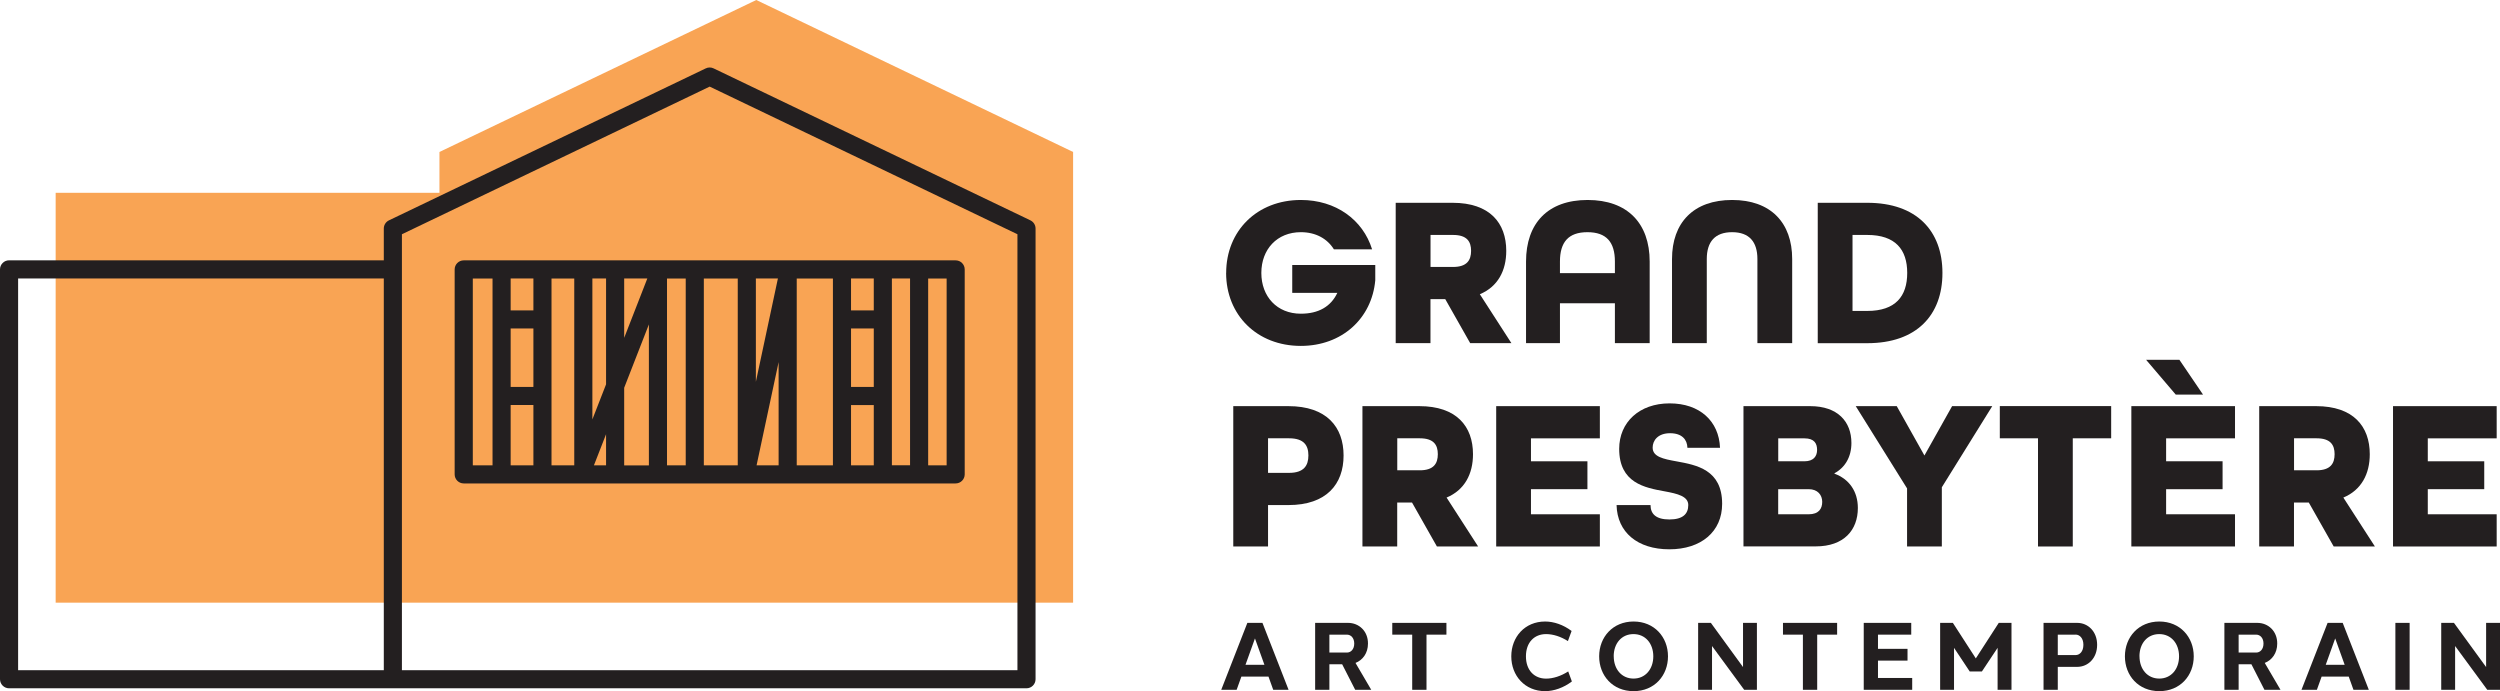 <?xml version="1.0" encoding="UTF-8"?>
<svg xmlns="http://www.w3.org/2000/svg" id="Calque_2" viewBox="0 0 496.81 137.35">
  <defs>
    <style>.cls-1{fill:#f9a454;}.cls-2{fill:#231f20;}</style>
  </defs>
  <g id="Calque_1-2">
    <g>
      <g>
        <path class="cls-2" d="m243.67,54.24c0-8.36,6.14-14.5,14.84-14.5,6.95,0,12.33,3.92,14.16,9.81h-7.59c-1.32-2.13-3.62-3.41-6.57-3.41-4.73,0-7.85,3.41-7.85,8.1s3.11,8.1,7.85,8.1c3.5,0,5.97-1.41,7.25-4.14h-8.96v-5.54h16.5v3.03c-.68,7.59-6.61,13.05-14.8,13.05-8.7,0-14.84-6.14-14.84-14.5Z"></path>
        <path class="cls-2" d="m277.37,40.3h11.3c7.38,0,10.66,4.01,10.66,9.55,0,3.92-1.66,7.12-5.25,8.62l6.27,9.72h-8.19l-4.95-8.74h-2.94v8.74h-6.91v-27.89Zm11.39,12.75c2.77,0,3.58-1.36,3.58-3.2s-.81-3.16-3.58-3.16h-4.48v6.35h4.48Z"></path>
        <path class="cls-2" d="m303.26,51.98c0-7.59,4.31-12.24,12.24-12.24s12.33,4.65,12.33,12.24v16.21h-6.91v-7.93h-10.92v7.93h-6.74v-16.21Zm17.66,2.3v-2.3c0-3.84-1.66-5.84-5.46-5.84s-5.46,2-5.46,5.84v2.3h10.92Z"></path>
        <path class="cls-2" d="m332.27,51.47c0-7.21,4.26-11.73,11.94-11.73s11.94,4.52,11.94,11.73v16.72h-6.91v-16.72c0-3.41-1.62-5.33-5.03-5.33s-5.03,1.92-5.03,5.33v16.72h-6.91v-16.72Z"></path>
        <path class="cls-2" d="m361.23,40.3h9.85c9.81,0,14.93,5.59,14.93,13.95s-5.12,13.95-14.93,13.95h-9.85v-27.89Zm9.85,21.49c5.59,0,7.93-2.9,7.93-7.55s-2.35-7.55-7.93-7.55h-2.94v15.1h2.94Z"></path>
        <path class="cls-2" d="m245.08,80.71h10.96c7.59,0,10.96,4.14,10.96,9.81s-3.37,9.85-10.96,9.85h-4.05v8.23h-6.91v-27.89Zm11.09,13.26c2.94,0,3.84-1.45,3.84-3.46s-.9-3.41-3.84-3.41h-4.18v6.87h4.18Z"></path>
        <path class="cls-2" d="m270.76,80.71h11.3c7.38,0,10.66,4.01,10.66,9.55,0,3.92-1.66,7.12-5.25,8.62l6.27,9.72h-8.19l-4.95-8.74h-2.94v8.74h-6.91v-27.89Zm11.39,12.75c2.77,0,3.58-1.36,3.58-3.2s-.81-3.16-3.58-3.16h-4.48v6.35h4.48Z"></path>
        <path class="cls-2" d="m297.33,80.71h20.6v6.4h-13.69v4.56h11.22v5.54h-11.22v4.99h13.69v6.4h-20.6v-27.89Z"></path>
        <path class="cls-2" d="m321.26,100.37h6.74c0,1.75,1.07,2.86,3.75,2.86s3.75-1.11,3.75-2.86-2.13-2.26-4.69-2.73c-3.97-.72-9.04-1.66-9.04-8.44,0-5.29,4.01-9.04,10.02-9.04s9.81,3.54,10.02,8.83h-6.48c-.04-1.62-1.07-2.9-3.45-2.9s-3.46,1.41-3.46,2.86c0,1.83,2.13,2.26,4.73,2.73,4.01.73,9.08,1.66,9.08,8.44,0,5.54-4.18,9.04-10.49,9.04s-10.36-3.37-10.49-8.79Z"></path>
        <path class="cls-2" d="m346.47,80.71h13.26c5.46,0,8.19,3.07,8.19,7.33,0,2.73-1.24,4.86-3.37,6.01v.08c2.94,1.07,4.65,3.54,4.65,6.82,0,4.39-2.77,7.63-8.36,7.63h-14.37v-27.89Zm12.11,10.96c1.83,0,2.52-1.02,2.52-2.26s-.51-2.3-2.52-2.3h-5.2v4.56h5.2Zm.85,10.53c2,0,2.69-1.11,2.69-2.47s-.9-2.52-2.69-2.52h-6.06v4.99h6.06Z"></path>
        <path class="cls-2" d="m378.97,97.04l-10.19-16.33h8.15l5.5,9.81,5.5-9.81h7.98l-10.02,16.12v11.77h-6.91v-11.56Z"></path>
        <path class="cls-2" d="m405,87.1h-7.59v-6.4h22.13v6.4h-7.63v21.5h-6.91v-21.5Z"></path>
        <path class="cls-2" d="m423.55,80.71h20.6v6.4h-13.69v4.56h11.22v5.54h-11.22v4.99h13.69v6.4h-20.6v-27.89Zm2.94-9.21h6.61l4.69,6.91h-5.42l-5.89-6.91Z"></path>
        <path class="cls-2" d="m448.97,80.71h11.3c7.38,0,10.66,4.01,10.66,9.55,0,3.92-1.66,7.12-5.25,8.62l6.27,9.72h-8.19l-4.95-8.74h-2.94v8.74h-6.91v-27.89Zm11.39,12.75c2.77,0,3.58-1.36,3.58-3.2s-.81-3.16-3.58-3.16h-4.48v6.35h4.48Z"></path>
        <path class="cls-2" d="m475.55,80.71h20.6v6.4h-13.69v4.56h11.22v5.54h-11.22v4.99h13.69v6.4h-20.6v-27.89Z"></path>
      </g>
      <g>
        <path class="cls-2" d="m253.02,137.08l-.94-2.62h-5.39l-.94,2.62h-3.06l5.19-13.3h3l5.19,13.3h-3.06Zm-1.75-4.97l-1.88-5.24-1.88,5.24h3.77Z"></path>
        <path class="cls-2" d="m264.18,132.01v5.07h-2.83v-13.3h6.55c2.16,0,3.97,1.64,3.95,4.12,0,1.89-1.04,3.28-2.48,3.84l3.13,5.34h-3.19l-2.59-5.07h-2.54Zm3.49-2.33c.76,0,1.45-.63,1.45-1.79,0-1.13-.68-1.77-1.45-1.77h-3.49v3.56h3.49Z"></path>
        <path class="cls-2" d="m283.48,126.12v10.96h-2.84v-10.96h-3.96v-2.34h10.76v2.34h-3.96Z"></path>
        <path class="cls-2" d="m312.31,125.4l-.73,2c-1.42-.91-2.97-1.39-4.34-1.39-2.33,0-4,1.64-4,4.42s1.67,4.43,4.01,4.43c1.38,0,2.96-.51,4.39-1.43l.73,1.99c-1.64,1.26-3.59,1.92-5.3,1.93-4.06,0-6.74-3.09-6.74-6.92s2.68-6.93,6.74-6.92c1.7,0,3.61.64,5.24,1.88Z"></path>
        <path class="cls-2" d="m331.47,130.43c0,3.82-2.69,6.92-6.84,6.92s-6.84-3.09-6.84-6.92,2.72-6.92,6.84-6.92,6.84,3.09,6.84,6.92Zm-10.78,0c0,2.56,1.59,4.42,3.93,4.42s3.93-1.86,3.93-4.42-1.58-4.42-3.94-4.42-3.93,1.85-3.93,4.42Z"></path>
        <path class="cls-2" d="m349.14,137.08h-2.53l-6.39-8.7v8.7h-2.76v-13.3h2.53l6.39,8.78v-8.78h2.76v13.3Z"></path>
        <path class="cls-2" d="m361.12,126.12v10.96h-2.84v-10.96h-3.96v-2.34h10.76v2.34h-3.96Z"></path>
        <path class="cls-2" d="m380,137.08h-9.63v-13.3h9.44v2.34h-6.61v2.82h5.87v2.34h-5.87v3.45h6.8v2.34Z"></path>
        <path class="cls-2" d="m399.73,137.08h-2.76v-8.34l-3.12,4.7h-2.42l-3.12-4.7v8.34h-2.76v-13.3h2.53l4.56,7.06,4.56-7.06h2.53v13.3Z"></path>
        <path class="cls-2" d="m412.8,123.78c2.16,0,3.96,1.74,3.95,4.37,0,2.65-1.81,4.37-3.95,4.37h-3.87v4.56h-2.83v-13.3h6.7Zm-.33,2.34h-3.54v4.06h3.54c.8,0,1.55-.69,1.55-2.04,0-1.33-.75-2.03-1.55-2.03Z"></path>
        <path class="cls-2" d="m435.95,130.43c0,3.82-2.69,6.92-6.84,6.92s-6.84-3.09-6.84-6.92,2.72-6.92,6.84-6.92,6.84,3.09,6.84,6.92Zm-10.78,0c0,2.56,1.59,4.42,3.93,4.42s3.93-1.86,3.93-4.42-1.58-4.42-3.94-4.42-3.93,1.85-3.93,4.42Z"></path>
        <path class="cls-2" d="m444.87,132.01v5.07h-2.83v-13.3h6.55c2.16,0,3.97,1.64,3.95,4.12,0,1.89-1.04,3.28-2.48,3.84l3.13,5.34h-3.19l-2.59-5.07h-2.54Zm3.49-2.33c.76,0,1.45-.63,1.45-1.79,0-1.13-.68-1.77-1.45-1.77h-3.49v3.56h3.49Z"></path>
        <path class="cls-2" d="m467.69,137.08l-.94-2.62h-5.39l-.94,2.62h-3.06l5.19-13.3h3l5.19,13.3h-3.06Zm-1.75-4.97l-1.88-5.24-1.88,5.24h3.77Z"></path>
        <path class="cls-2" d="m476.02,137.08v-13.3h2.83v13.3h-2.83Z"></path>
        <path class="cls-2" d="m496.81,137.08h-2.53l-6.39-8.7v8.7h-2.76v-13.3h2.53l6.39,8.78v-8.78h2.76v13.3Z"></path>
      </g>
      <g>
        <polygon class="cls-1" points="150.29 0 87.33 30.2 87.33 38.32 11.06 38.32 11.06 119.77 87.33 119.77 213.25 119.77 213.25 30.2 150.29 0"></polygon>
        <g>
          <path class="cls-2" d="m204.77,43.79l-62.96-30.2c-.49-.24-1.07-.24-1.56,0l-62.96,30.2c-.62.3-1.02.93-1.02,1.62v6.32H1.8c-.99,0-1.8.81-1.8,1.8v81.45c0,.99.81,1.8,1.8,1.8h202.19c.99,0,1.8-.81,1.8-1.8V45.41c0-.69-.4-1.32-1.02-1.62ZM3.6,55.34h72.67v77.85H3.6V55.34Zm198.59,77.85h-122.32V46.55l61.16-29.34,61.16,29.34v86.64Z"></path>
          <path class="cls-2" d="m90.35,53.54v40.73c0,.99.81,1.8,1.8,1.8h97.76c.99,0,1.8-.81,1.8-1.8v-40.73c0-.99-.81-1.8-1.8-1.8h-97.76c-.99,0-1.8.81-1.8,1.8Zm83.29,23.35h-4.52v-11.61h4.52v11.61Zm-4.52,3.6h4.52v11.98h-4.52v-11.98Zm8.12-25.15h3.61v37.12h-3.61v-37.12Zm-3.6,6.34h-4.52v-6.34h4.52v6.34Zm-8.12,30.79h-7.19v-37.12h7.19v37.12Zm-10.79,0h-4.38l4.38-20.52v20.52Zm-4.52-16.6v-20.53h4.38l-4.38,20.53Zm-3.6,16.6h-6.74v-37.12h6.74v37.12Zm-10.34,0h-3.72v-37.12h3.72v37.12Zm-12.23-15.41l4.91-12.59v28.01h-4.91v-15.41Zm-3.6,15.41h-2.41l2.41-6.18v6.18Zm3.6-25.33v-11.8h4.6l-4.6,11.8Zm-3.6,9.24l-2.72,6.97v-28.01h2.72v21.03Zm-6.32,16.09h-4.52v-37.12h4.52v37.12Zm-12.64-27.19h4.52v11.61h-4.52v-11.61Zm4.52-3.6h-4.52v-6.34h4.52v6.34Zm-4.52,18.81h4.52v11.98h-4.52v-11.98Zm86.64,11.98h-3.67v-37.12h3.67v37.12Zm-94.16-37.12h3.92v37.12h-3.92v-37.12Z"></path>
        </g>
      </g>
    </g>
  </g>
</svg>
